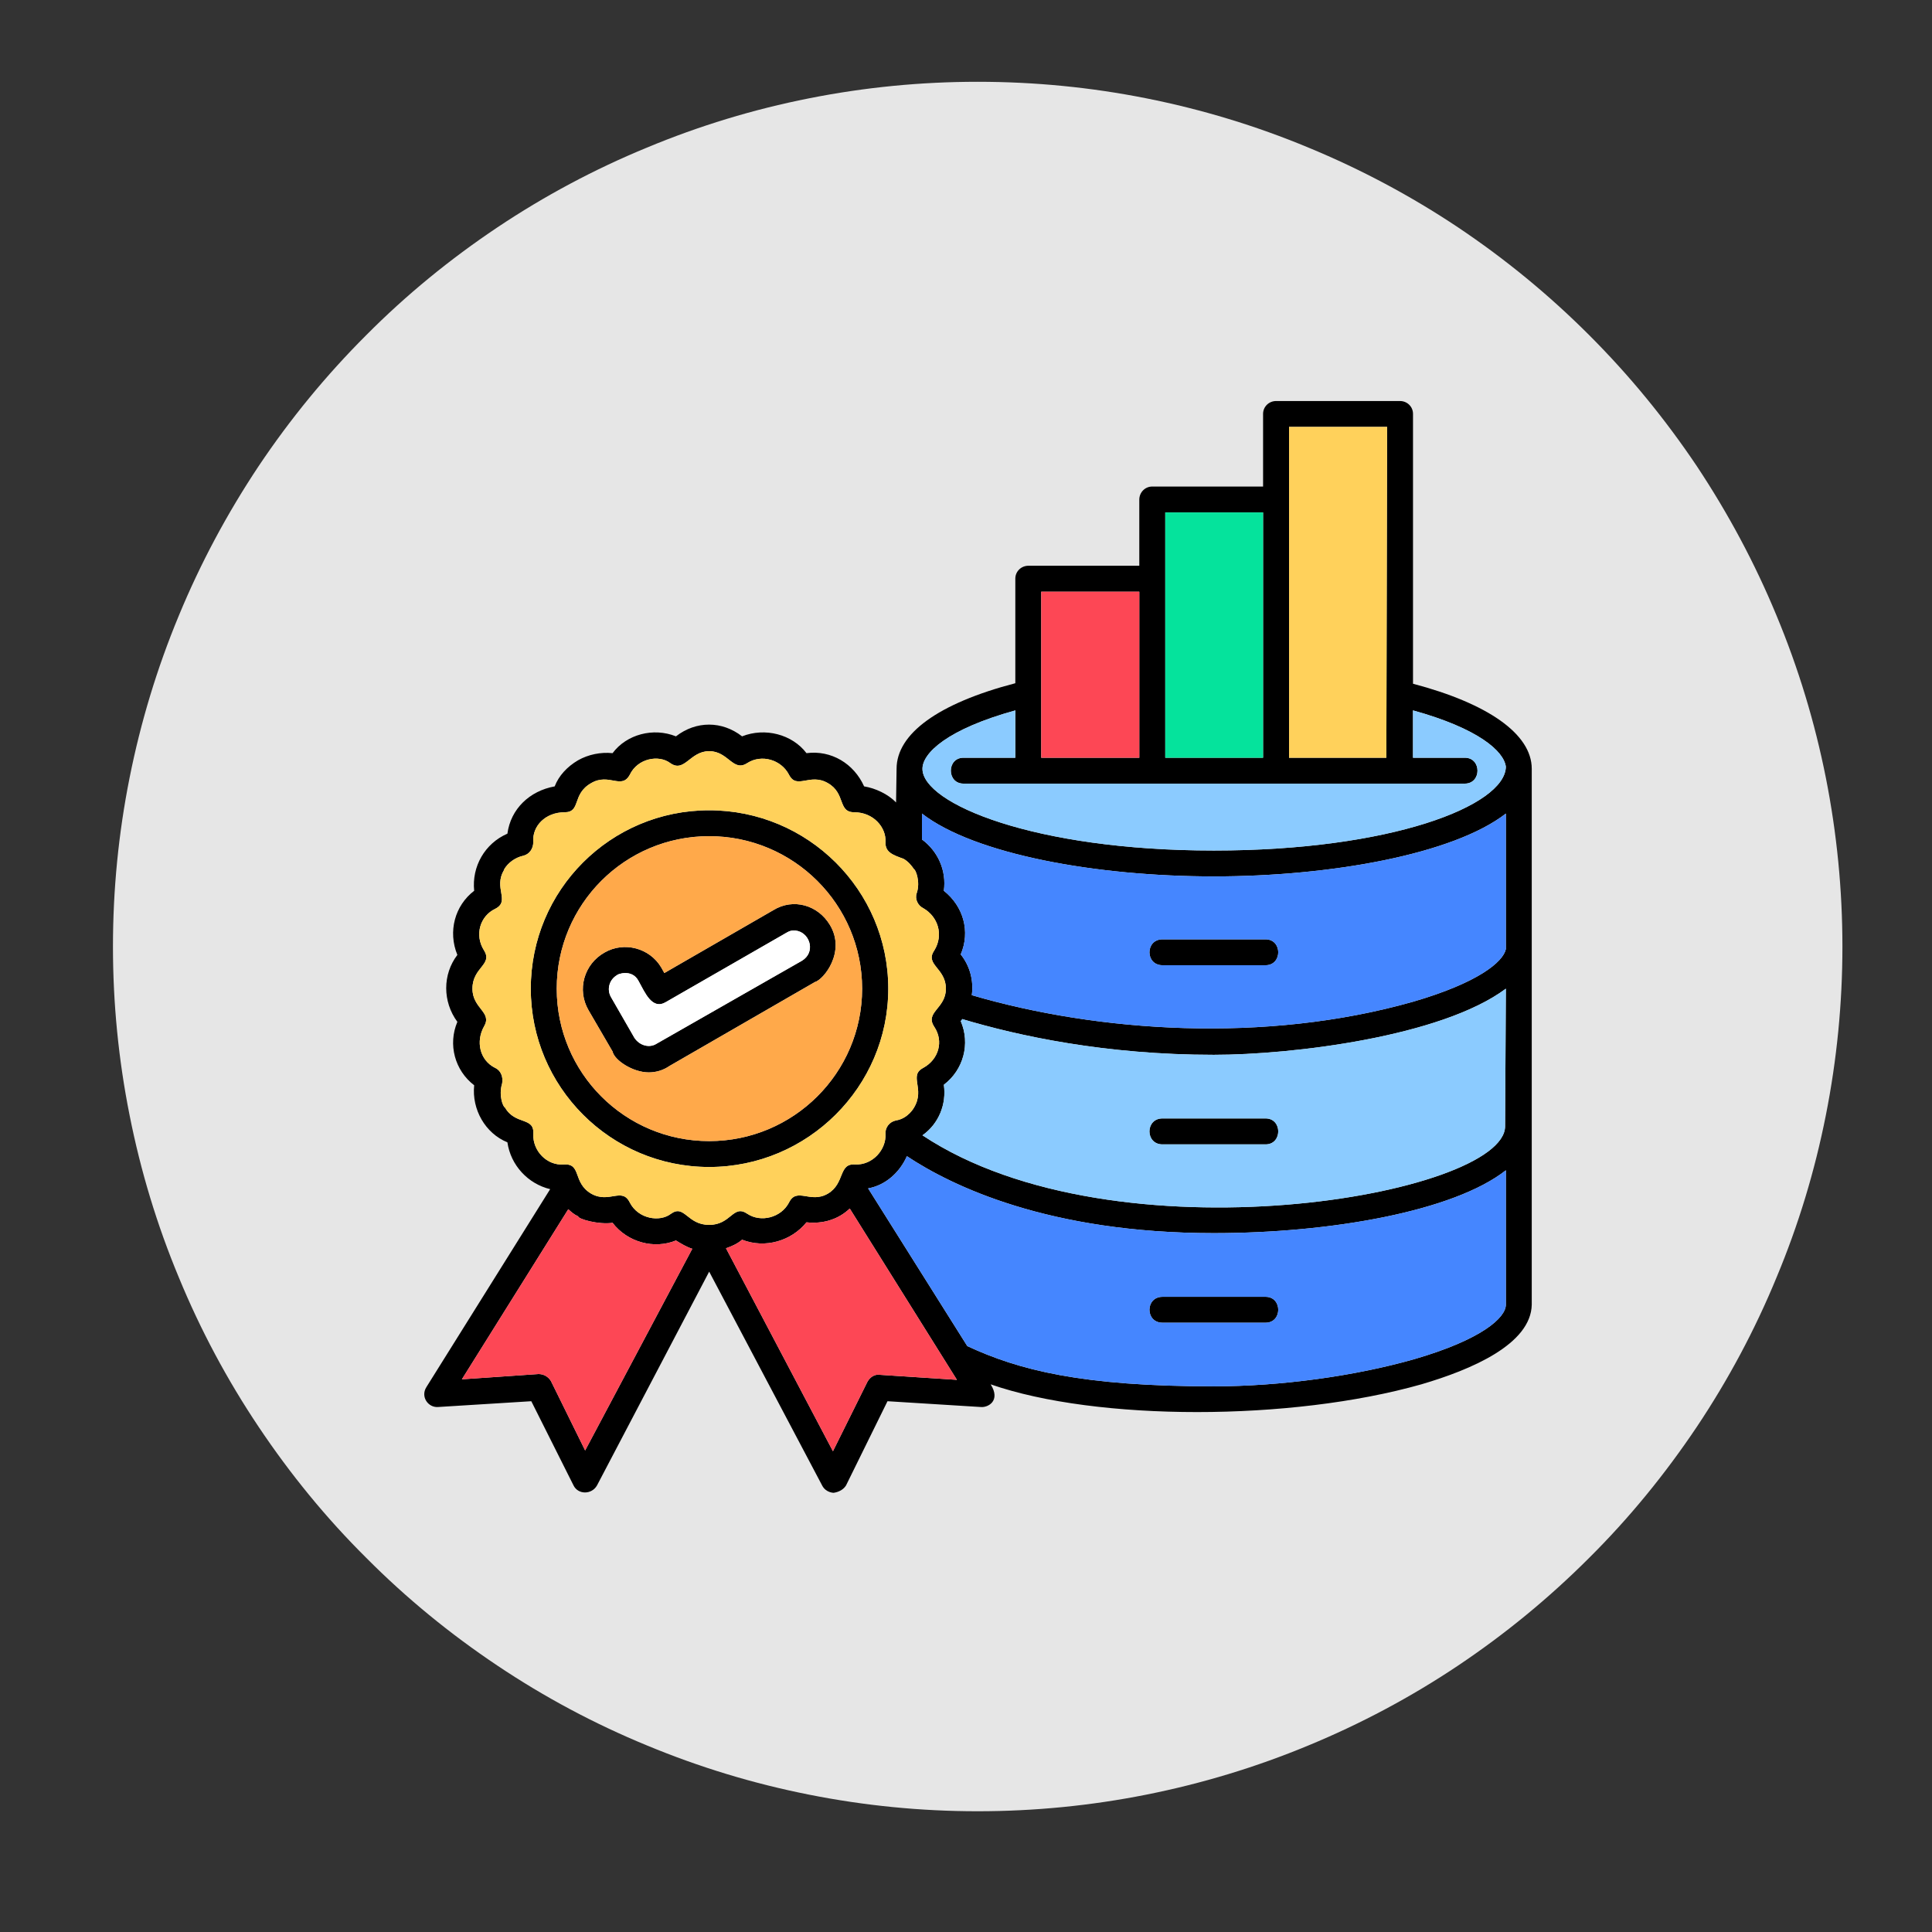 <svg xmlns="http://www.w3.org/2000/svg" xmlns:xlink="http://www.w3.org/1999/xlink" width="40" zoomAndPan="magnify" viewBox="0 0 30 30" height="40" preserveAspectRatio="xMidYMid meet" version="1.0"><rect x="0" y="0" width="30" height="30" fill="#333333" stroke="none"/><defs><clipPath id="3786445573"><path d="M 1.754 1.27 L 28.609 1.27 L 28.609 28.125 L 1.754 28.125 Z M 1.754 1.27 " clip-rule="nonzero"/></clipPath></defs><g clip-path="url(#3786445573)"><path fill="#e6e6e6" d="M 28.609 14.699 C 28.609 15.578 28.523 16.453 28.352 17.316 C 28.18 18.184 27.926 19.023 27.586 19.836 C 27.25 20.652 26.836 21.426 26.348 22.156 C 25.855 22.891 25.301 23.57 24.676 24.191 C 24.051 24.816 23.375 25.371 22.641 25.863 C 21.91 26.352 21.133 26.766 20.32 27.102 C 19.504 27.441 18.664 27.695 17.801 27.867 C 16.938 28.039 16.062 28.125 15.18 28.125 C 14.301 28.125 13.426 28.039 12.562 27.867 C 11.695 27.695 10.859 27.441 10.043 27.102 C 9.227 26.766 8.453 26.352 7.723 25.863 C 6.988 25.371 6.309 24.816 5.688 24.191 C 5.062 23.57 4.508 22.891 4.016 22.156 C 3.527 21.426 3.113 20.652 2.777 19.836 C 2.438 19.023 2.184 18.184 2.012 17.316 C 1.84 16.453 1.754 15.578 1.754 14.699 C 1.754 13.816 1.84 12.941 2.012 12.078 C 2.184 11.215 2.438 10.375 2.777 9.559 C 3.113 8.746 3.527 7.973 4.016 7.238 C 4.508 6.504 5.062 5.828 5.688 5.203 C 6.309 4.578 6.988 4.023 7.723 3.531 C 8.453 3.043 9.227 2.629 10.043 2.293 C 10.859 1.953 11.695 1.699 12.562 1.527 C 13.426 1.355 14.301 1.27 15.18 1.27 C 16.062 1.27 16.938 1.355 17.801 1.527 C 18.664 1.699 19.504 1.953 20.32 2.293 C 21.133 2.629 21.91 3.043 22.641 3.531 C 23.375 4.023 24.051 4.578 24.676 5.203 C 25.301 5.828 25.855 6.504 26.348 7.238 C 26.836 7.973 27.25 8.746 27.586 9.559 C 27.926 10.375 28.18 11.215 28.352 12.078 C 28.523 12.941 28.609 13.816 28.609 14.699 Z M 28.609 14.699 " fill-opacity="1" fill-rule="nonzero"/></g><path fill="#000000" d="M 18.848 13.609 C 17.023 13.609 15.133 13.266 14.316 12.633 L 14.316 13.035 C 14.566 13.219 14.699 13.52 14.656 13.832 C 14.961 14.074 15.07 14.465 14.918 14.82 C 15.062 15 15.121 15.23 15.09 15.453 C 17.047 16.027 19.645 16.207 21.941 15.555 C 22.949 15.262 23.34 14.938 23.383 14.738 L 23.383 12.633 C 22.566 13.266 20.66 13.609 18.848 13.609 Z M 14.031 13.336 C 13.871 13.277 13.742 13.238 13.75 13.074 C 13.762 12.844 13.559 12.613 13.266 12.613 C 13.004 12.613 13.137 12.32 12.855 12.16 C 12.574 11.996 12.371 12.27 12.25 12.027 C 12.129 11.797 11.828 11.707 11.605 11.848 C 11.383 11.996 11.312 11.664 11.012 11.664 C 10.711 11.664 10.629 12.008 10.406 11.848 C 10.227 11.715 9.902 11.777 9.781 12.027 C 9.652 12.27 9.461 11.996 9.18 12.16 C 8.875 12.332 9.027 12.613 8.766 12.613 C 8.473 12.613 8.262 12.824 8.281 13.074 C 8.281 13.176 8.223 13.266 8.121 13.289 C 8 13.316 7.887 13.398 7.828 13.5 C 7.828 13.5 7.828 13.508 7.828 13.508 C 7.656 13.789 7.93 13.992 7.688 14.113 C 7.457 14.223 7.363 14.516 7.516 14.758 C 7.656 14.98 7.336 15.02 7.336 15.352 C 7.336 15.664 7.648 15.715 7.516 15.938 C 7.387 16.168 7.445 16.461 7.688 16.582 C 7.777 16.621 7.816 16.723 7.797 16.824 C 7.738 17.016 7.816 17.195 7.84 17.195 C 8 17.477 8.301 17.336 8.281 17.609 C 8.27 17.871 8.492 18.102 8.754 18.082 C 9.035 18.062 8.887 18.363 9.18 18.535 C 9.461 18.695 9.66 18.426 9.781 18.676 C 9.914 18.93 10.246 18.98 10.418 18.848 C 10.629 18.695 10.668 19.02 11.012 19.02 C 11.355 19.02 11.383 18.695 11.605 18.848 C 11.816 18.988 12.129 18.906 12.25 18.676 C 12.371 18.426 12.582 18.695 12.855 18.535 C 13.125 18.375 13.016 18.062 13.277 18.082 C 13.551 18.094 13.762 17.852 13.75 17.609 C 13.742 17.508 13.812 17.418 13.914 17.398 C 14.105 17.367 14.195 17.195 14.195 17.195 C 14.367 16.902 14.105 16.703 14.336 16.582 C 14.578 16.449 14.656 16.168 14.508 15.945 C 14.355 15.715 14.688 15.664 14.688 15.352 C 14.688 15.031 14.355 14.98 14.508 14.758 C 14.656 14.516 14.566 14.234 14.336 14.102 C 14.254 14.062 14.203 13.961 14.234 13.871 C 14.297 13.691 14.215 13.5 14.195 13.5 C 14.152 13.438 14.105 13.379 14.031 13.336 Z M 13.914 12.461 L 13.922 11.938 C 13.922 11.395 14.566 10.922 15.766 10.609 L 15.766 8.984 C 15.766 8.875 15.855 8.785 15.969 8.785 L 17.691 8.785 L 17.691 7.758 C 17.691 7.645 17.781 7.555 17.891 7.555 L 19.613 7.555 L 19.613 6.426 C 19.613 6.316 19.703 6.227 19.816 6.227 L 21.738 6.227 C 21.852 6.227 21.941 6.316 21.941 6.426 L 21.941 10.617 C 23.098 10.922 23.785 11.395 23.785 11.938 L 23.785 20.258 C 23.773 20.871 22.855 21.266 22.07 21.496 C 20.047 22.07 17.035 22.07 15.383 21.496 C 15.543 21.75 15.344 21.859 15.23 21.848 L 13.781 21.758 L 13.137 23.066 C 13.098 23.129 13.027 23.168 12.945 23.18 C 12.945 23.18 12.824 23.18 12.766 23.066 L 11.012 19.746 L 9.27 23.066 C 9.188 23.211 8.977 23.211 8.906 23.066 L 8.25 21.758 L 6.801 21.848 C 6.648 21.859 6.527 21.688 6.621 21.539 L 8.543 18.465 C 8.199 18.383 7.93 18.094 7.879 17.738 C 7.535 17.598 7.324 17.227 7.363 16.852 C 7.062 16.621 6.953 16.219 7.102 15.867 C 6.871 15.555 6.871 15.129 7.102 14.828 C 6.953 14.465 7.062 14.062 7.363 13.832 C 7.324 13.457 7.527 13.098 7.879 12.945 C 7.93 12.562 8.223 12.281 8.613 12.211 C 8.676 12.047 8.805 11.906 8.977 11.805 C 9.137 11.715 9.328 11.676 9.512 11.695 C 9.73 11.402 10.145 11.293 10.496 11.434 C 10.809 11.191 11.211 11.191 11.523 11.434 C 11.879 11.293 12.301 11.402 12.523 11.695 C 12.906 11.645 13.258 11.855 13.418 12.211 C 13.59 12.238 13.793 12.332 13.914 12.461 Z M 8.824 18.777 L 7.172 21.418 L 8.363 21.336 C 8.441 21.336 8.512 21.375 8.555 21.445 L 9.086 22.523 L 10.75 19.391 C 10.66 19.363 10.578 19.312 10.496 19.262 C 10.156 19.402 9.742 19.289 9.512 18.988 C 9.297 19.02 8.977 18.93 8.977 18.887 C 8.914 18.859 8.867 18.816 8.824 18.777 Z M 11.273 19.383 L 12.934 22.535 L 13.469 21.457 C 13.508 21.387 13.578 21.336 13.66 21.348 L 14.859 21.426 L 13.195 18.766 C 13.016 18.938 12.773 19.008 12.523 18.98 C 12.289 19.27 11.879 19.391 11.523 19.25 C 11.453 19.312 11.363 19.352 11.273 19.383 Z M 13.48 18.453 L 15.02 20.902 C 15.816 21.273 16.793 21.527 18.848 21.527 C 19.887 21.527 21.043 21.367 21.961 21.105 C 23.008 20.801 23.383 20.461 23.383 20.258 L 23.383 18.172 C 22.574 18.809 20.66 19.148 18.848 19.148 C 16.281 19.148 14.777 18.414 14.082 17.953 C 13.973 18.203 13.75 18.406 13.48 18.453 Z M 14.324 17.629 C 17.328 19.625 23.371 18.555 23.371 17.488 L 23.383 15.352 C 22.383 16.098 20.066 16.379 18.848 16.379 C 17.164 16.379 15.816 16.086 14.941 15.824 C 14.941 15.836 14.93 15.848 14.918 15.855 C 15.07 16.207 14.961 16.613 14.656 16.844 C 14.699 17.145 14.578 17.449 14.324 17.629 Z M 10.074 16.652 C 9.824 16.652 9.539 16.461 9.512 16.328 L 9.137 15.684 C 8.957 15.371 9.066 14.969 9.391 14.789 C 9.691 14.617 10.086 14.719 10.266 15.02 L 10.316 15.109 L 12.008 14.133 C 12.32 13.941 12.703 14.055 12.887 14.363 C 13.137 14.777 12.793 15.211 12.652 15.25 L 10.398 16.551 C 10.297 16.621 10.184 16.652 10.074 16.652 Z M 9.852 16.117 C 9.934 16.238 10.086 16.277 10.195 16.207 L 12.453 14.918 C 12.664 14.789 12.582 14.508 12.391 14.457 C 12.281 14.426 12.219 14.484 12.211 14.484 L 10.336 15.562 C 10.125 15.684 10.016 15.414 9.914 15.23 C 9.812 15.039 9.582 15.129 9.582 15.141 C 9.461 15.211 9.418 15.363 9.488 15.484 Z M 11.012 18.121 C 9.48 18.121 8.242 16.875 8.242 15.352 C 8.242 13.82 9.48 12.582 11.012 12.582 C 12.543 12.582 13.793 13.82 13.793 15.352 C 13.793 16.875 12.543 18.121 11.012 18.121 Z M 11.012 12.984 C 9.703 12.984 8.645 14.043 8.645 15.352 C 8.645 16.66 9.703 17.719 11.012 17.719 C 12.32 17.719 13.387 16.66 13.387 15.352 C 13.387 14.043 12.32 12.984 11.012 12.984 Z M 22.746 12.168 C 20.148 12.168 17.547 12.168 14.961 12.168 C 14.699 12.168 14.699 11.766 14.961 11.766 L 15.766 11.766 L 15.766 11.031 C 14.707 11.324 14.324 11.695 14.324 11.938 C 14.324 12.473 16.047 13.207 18.848 13.207 C 21.598 13.207 23.371 12.512 23.383 11.906 C 23.352 11.664 22.957 11.312 21.941 11.031 L 21.941 11.766 L 22.746 11.766 C 23.008 11.766 23.008 12.168 22.746 12.168 Z M 20.016 7.719 L 20.016 11.766 L 21.527 11.766 L 21.539 6.629 L 20.016 6.629 Z M 19.613 7.957 L 18.094 7.957 L 18.094 11.766 L 19.613 11.766 Z M 17.691 9.188 L 16.168 9.188 L 16.168 11.766 L 17.691 11.766 Z M 19.652 20.539 L 18.051 20.539 C 17.781 20.539 17.781 20.137 18.051 20.137 L 19.652 20.137 C 19.914 20.137 19.914 20.539 19.652 20.539 Z M 19.652 17.77 L 18.051 17.77 C 17.781 17.77 17.781 17.367 18.051 17.367 L 19.652 17.367 C 19.914 17.367 19.914 17.77 19.652 17.77 Z M 19.652 14.988 L 18.051 14.988 C 17.781 14.988 17.781 14.586 18.051 14.586 L 19.652 14.586 C 19.914 14.586 19.914 14.988 19.652 14.988 Z M 19.652 14.988 " fill-opacity="1" fill-rule="evenodd"/><path fill="#ffa94a" d="M 11.012 17.719 C 12.32 17.719 13.387 16.66 13.387 15.352 C 13.387 14.043 12.32 12.984 11.012 12.984 C 9.703 12.984 8.645 14.043 8.645 15.352 C 8.645 16.66 9.703 17.719 11.012 17.719 Z M 10.398 16.551 C 10.297 16.621 10.184 16.652 10.074 16.652 C 9.824 16.652 9.539 16.461 9.512 16.328 L 9.137 15.684 C 8.957 15.371 9.066 14.969 9.391 14.789 C 9.691 14.617 10.086 14.719 10.266 15.02 L 10.316 15.109 L 12.008 14.133 C 12.32 13.941 12.703 14.055 12.887 14.363 C 13.137 14.777 12.793 15.211 12.652 15.25 Z M 10.398 16.551 " fill-opacity="1" fill-rule="evenodd"/><path fill="#ffffff" d="M 10.195 16.207 L 12.453 14.918 C 12.664 14.789 12.582 14.508 12.391 14.457 C 12.281 14.426 12.219 14.484 12.211 14.484 L 10.336 15.562 C 10.125 15.684 10.016 15.414 9.914 15.23 C 9.812 15.039 9.582 15.129 9.582 15.141 C 9.461 15.211 9.418 15.363 9.488 15.484 L 9.852 16.117 C 9.934 16.238 10.086 16.277 10.195 16.207 Z M 10.195 16.207 " fill-opacity="1" fill-rule="evenodd"/><path fill="#ffd15b" d="M 11.012 12.582 C 12.543 12.582 13.793 13.82 13.793 15.352 C 13.793 16.875 12.543 18.121 11.012 18.121 C 9.48 18.121 8.242 16.875 8.242 15.352 C 8.242 13.82 9.48 12.582 11.012 12.582 Z M 13.75 13.074 C 13.762 12.844 13.559 12.613 13.266 12.613 C 13.004 12.613 13.137 12.32 12.855 12.16 C 12.574 11.996 12.371 12.27 12.25 12.027 C 12.129 11.797 11.828 11.707 11.605 11.848 C 11.383 11.996 11.312 11.664 11.012 11.664 C 10.711 11.664 10.629 12.008 10.406 11.848 C 10.227 11.715 9.902 11.777 9.781 12.027 C 9.652 12.27 9.461 11.996 9.18 12.16 C 8.875 12.332 9.027 12.613 8.766 12.613 C 8.473 12.613 8.262 12.824 8.281 13.074 C 8.281 13.176 8.223 13.266 8.121 13.289 C 8 13.316 7.887 13.398 7.828 13.5 C 7.828 13.5 7.828 13.508 7.828 13.508 C 7.656 13.789 7.93 13.992 7.688 14.113 C 7.457 14.223 7.363 14.516 7.516 14.758 C 7.656 14.98 7.336 15.02 7.336 15.352 C 7.336 15.664 7.648 15.715 7.516 15.938 C 7.387 16.168 7.445 16.461 7.688 16.582 C 7.777 16.621 7.816 16.723 7.797 16.824 C 7.738 17.016 7.816 17.195 7.84 17.195 C 8 17.477 8.301 17.336 8.281 17.609 C 8.27 17.871 8.492 18.102 8.754 18.082 C 9.035 18.062 8.887 18.363 9.18 18.535 C 9.461 18.695 9.66 18.426 9.781 18.676 C 9.914 18.93 10.246 18.98 10.418 18.848 C 10.629 18.695 10.668 19.02 11.012 19.02 C 11.355 19.02 11.383 18.695 11.605 18.848 C 11.816 18.988 12.129 18.906 12.25 18.676 C 12.371 18.426 12.582 18.695 12.855 18.535 C 13.125 18.375 13.016 18.062 13.277 18.082 C 13.551 18.094 13.762 17.852 13.75 17.609 C 13.742 17.508 13.812 17.418 13.914 17.398 C 14.105 17.367 14.195 17.195 14.195 17.195 C 14.367 16.902 14.105 16.703 14.336 16.582 C 14.578 16.449 14.656 16.168 14.508 15.945 C 14.355 15.715 14.688 15.664 14.688 15.352 C 14.688 15.031 14.355 14.98 14.508 14.758 C 14.656 14.516 14.566 14.234 14.336 14.102 C 14.254 14.062 14.203 13.961 14.234 13.871 C 14.297 13.691 14.215 13.5 14.195 13.5 C 14.152 13.438 14.105 13.379 14.031 13.336 C 13.871 13.277 13.742 13.238 13.75 13.074 Z M 13.75 13.074 " fill-opacity="1" fill-rule="evenodd"/><path fill="#fd4755" d="M 10.496 19.262 C 10.156 19.402 9.742 19.289 9.512 18.988 C 9.297 19.02 8.977 18.93 8.977 18.887 C 8.914 18.859 8.867 18.816 8.824 18.777 L 7.172 21.418 L 8.363 21.336 C 8.441 21.336 8.512 21.375 8.555 21.445 L 9.086 22.523 L 10.75 19.391 C 10.66 19.363 10.578 19.312 10.496 19.262 Z M 10.496 19.262 " fill-opacity="1" fill-rule="evenodd"/><path fill="#fd4755" d="M 11.273 19.383 L 12.934 22.535 L 13.469 21.457 C 13.508 21.387 13.578 21.336 13.66 21.348 L 14.859 21.426 L 13.195 18.766 C 13.016 18.938 12.773 19.008 12.523 18.98 C 12.289 19.27 11.879 19.391 11.523 19.25 C 11.453 19.312 11.363 19.352 11.273 19.383 Z M 11.273 19.383 " fill-opacity="1" fill-rule="evenodd"/><path fill="#4586ff" d="M 13.48 18.453 L 15.02 20.902 C 15.816 21.273 16.793 21.527 18.848 21.527 C 19.887 21.527 21.043 21.367 21.961 21.105 C 23.008 20.801 23.383 20.461 23.383 20.258 L 23.383 18.172 C 22.574 18.809 20.66 19.148 18.848 19.148 C 16.281 19.148 14.777 18.414 14.082 17.953 C 13.973 18.203 13.75 18.406 13.48 18.453 Z M 18.051 20.539 C 17.781 20.539 17.781 20.137 18.051 20.137 L 19.652 20.137 C 19.914 20.137 19.914 20.539 19.652 20.539 Z M 18.051 20.539 " fill-opacity="1" fill-rule="evenodd"/><path fill="#8bcbff" d="M 14.324 17.629 C 17.328 19.625 23.371 18.555 23.371 17.488 L 23.383 15.352 C 22.383 16.098 20.066 16.379 18.848 16.379 C 17.164 16.379 15.816 16.086 14.941 15.824 L 14.918 15.855 C 15.07 16.207 14.961 16.613 14.656 16.844 C 14.699 17.145 14.578 17.449 14.324 17.629 Z M 18.051 17.77 C 17.781 17.77 17.781 17.367 18.051 17.367 L 19.652 17.367 C 19.914 17.367 19.914 17.77 19.652 17.77 Z M 18.051 17.77 " fill-opacity="1" fill-rule="evenodd"/><path fill="#4586ff" d="M 15.09 15.453 C 17.047 16.027 19.645 16.207 21.941 15.555 C 22.949 15.262 23.34 14.938 23.383 14.738 L 23.383 12.633 C 22.566 13.266 20.66 13.609 18.848 13.609 C 17.023 13.609 15.133 13.266 14.316 12.633 L 14.316 13.035 C 14.566 13.219 14.699 13.52 14.656 13.832 C 14.961 14.074 15.07 14.465 14.918 14.82 C 15.062 15 15.121 15.23 15.09 15.453 Z M 19.652 14.988 L 18.051 14.988 C 17.781 14.988 17.781 14.586 18.051 14.586 L 19.652 14.586 C 19.914 14.586 19.914 14.988 19.652 14.988 Z M 19.652 14.988 " fill-opacity="1" fill-rule="evenodd"/><path fill="#8bcbff" d="M 18.848 13.207 C 21.598 13.207 23.371 12.512 23.383 11.906 C 23.352 11.664 22.957 11.312 21.941 11.031 L 21.941 11.766 L 22.746 11.766 C 23.008 11.766 23.008 12.168 22.746 12.168 L 14.961 12.168 C 14.699 12.168 14.699 11.766 14.961 11.766 L 15.766 11.766 L 15.766 11.031 C 14.707 11.324 14.324 11.695 14.324 11.938 C 14.324 12.473 16.047 13.207 18.848 13.207 Z M 18.848 13.207 " fill-opacity="1" fill-rule="evenodd"/><path fill="#fd4755" d="M 16.168 9.188 L 17.691 9.188 L 17.691 11.766 L 16.168 11.766 Z M 16.168 9.188 " fill-opacity="1" fill-rule="evenodd"/><path fill="#05e39c" d="M 18.094 7.957 L 19.613 7.957 L 19.613 11.766 L 18.094 11.766 Z M 18.094 7.957 " fill-opacity="1" fill-rule="evenodd"/><path fill="#ffd15b" d="M 20.016 7.719 L 20.016 11.766 L 21.527 11.766 L 21.539 6.629 L 20.016 6.629 Z M 20.016 7.719 " fill-opacity="1" fill-rule="evenodd"/></svg>